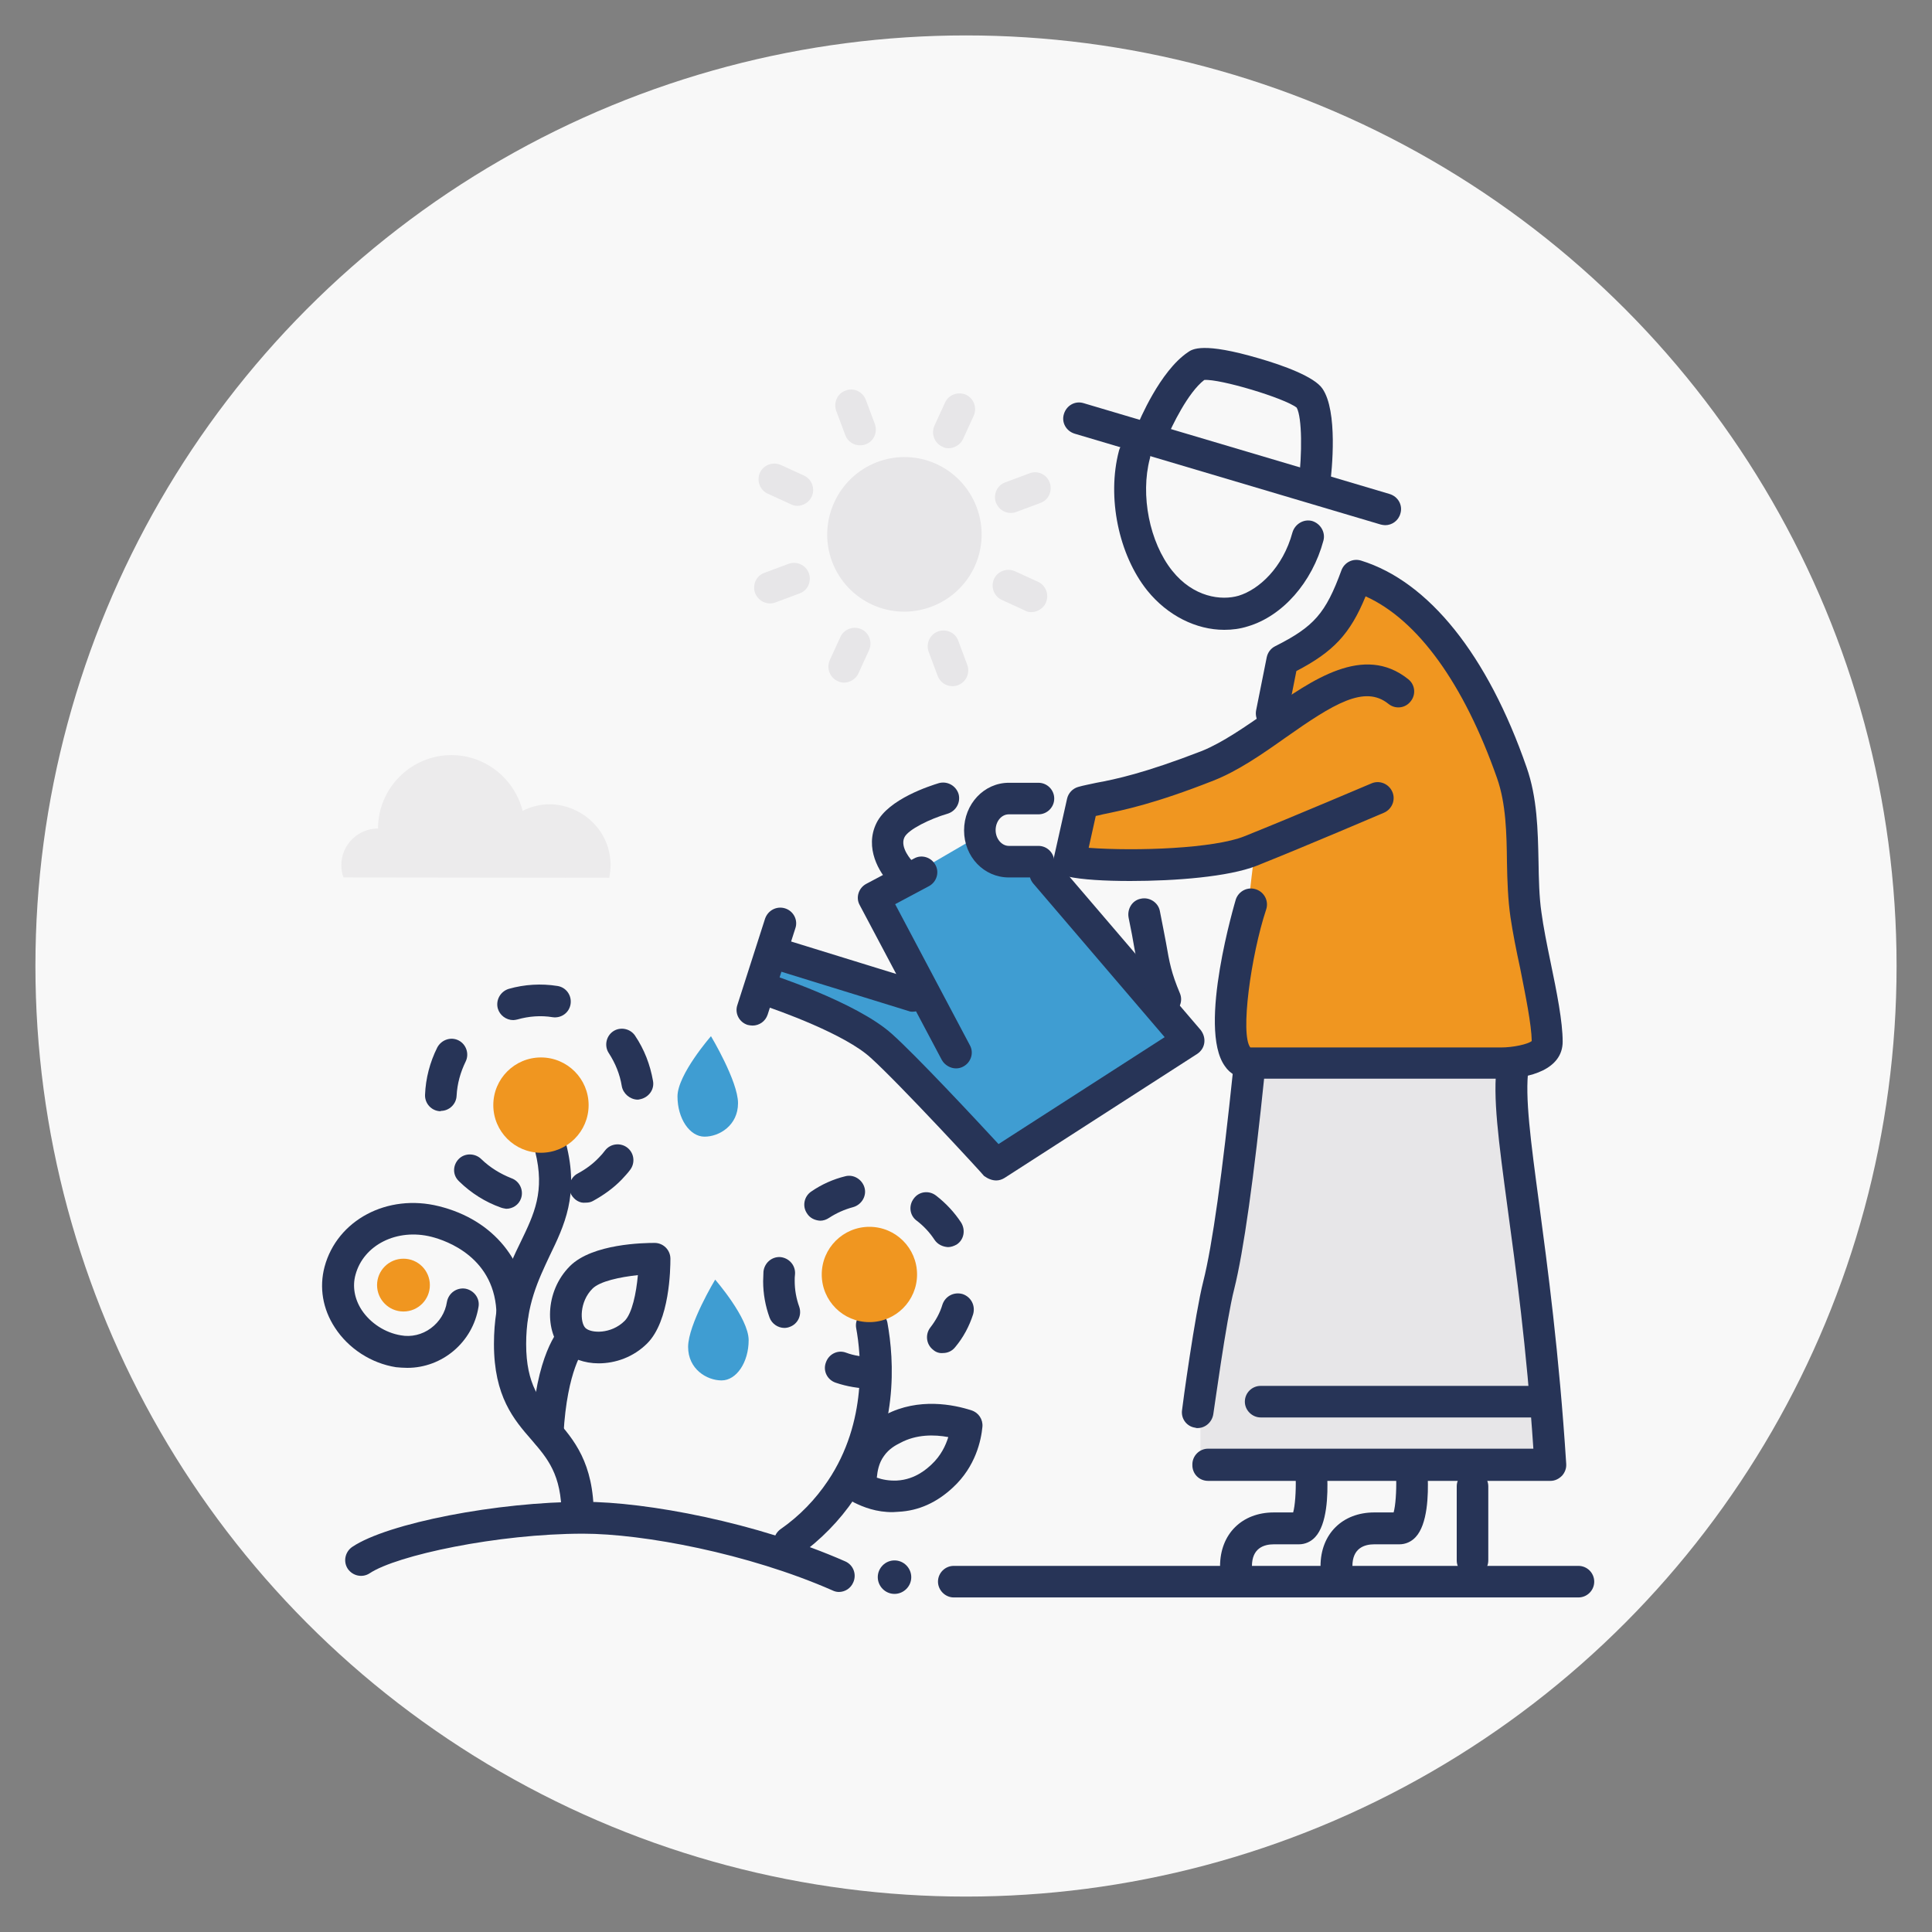 <?xml version="1.0" encoding="utf-8"?>
<!-- Generator: Adobe Illustrator 27.3.0, SVG Export Plug-In . SVG Version: 6.00 Build 0)  -->
<svg version="1.1" id="Layer_1" xmlns="http://www.w3.org/2000/svg" xmlns:xlink="http://www.w3.org/1999/xlink" x="0px" y="0px"
	 viewBox="0 0 600 600" style="enable-background:new 0 0 600 600;" xml:space="preserve">
<rect x="0" y="0" width="600" height="600" fill="#808080" stroke="none"/>
<style type="text/css">
	.st0{fill:#F8F8F8;}
	.st1{fill:#E7E6E8;}
	.st2{fill:#3F9DD2;}
	.st3{fill:#273457;}
	.st4{fill:#F09620;}
	.st5{fill:#ECEBEC;}
</style>
<circle id="Ellipse_5" class="st0" cx="300" cy="300" r="289"/>
<g>
	<polygon class="st1" points="392.9,332.6 465,330.9 472.1,379.5 479.3,452.7 372.8,451.2 372.8,433 	"/>
	<g>
		<path class="st2" d="M307.9,361.4c0,0-27.1-27.2-35.7-34.9c-10.3-9.3-33.8-18-33.8-18l4-11.3l42.4,12.4l-12.6-31.5l32.3-18.8
			l17.5,8.6l49.1,53.2L307.9,361.4z"/>
		<g>
			<path class="st3" d="M296.9,331.8c0.8,0,1.6-0.2,2.3-0.6c2.4-1.3,3.3-4.3,2-6.6l-23.2-43.8l10.5-5.6c2.4-1.3,3.3-4.3,2-6.6
				c-1.3-2.4-4.3-3.3-6.6-2l-14.9,7.9c-2.4,1.3-3.3,4.3-2,6.6l25.5,48.1C293.4,330.8,295.2,331.8,296.9,331.8z"/>
		</g>
		<g>
			<path class="st3" d="M309.4,366.6c0.9,0,1.8-0.3,2.6-0.8l59.8-38.5c1.2-0.8,2-2,2.2-3.4c0.2-1.4-0.2-2.8-1.1-4l-44.5-52
				c-1.8-2-4.9-2.3-7-0.5c-2,1.8-2.3,4.9-0.5,7l40.8,47.7l-51.6,33.2c-7.1-7.7-25.7-27.6-33.1-34.2c-11-9.9-37.8-18.6-38.9-18.9
				c-2.6-0.9-5.3,0.6-6.2,3.2c-0.9,2.6,0.6,5.4,3.2,6.2c7.2,2.3,27.5,9.7,35.3,16.9c8.7,7.8,35,36.3,35.2,36.7
				C306.7,366,308,366.6,309.4,366.6z"/>
		</g>
		<g>
			<path class="st3" d="M283.4,314.2c2.1,0,4.1-1.4,4.7-3.5c0.8-2.6-0.7-5.3-3.2-6.2l-42.1-13c-2.6-0.8-5.4,0.7-6.2,3.2
				c-0.8,2.6,0.7,5.3,3.2,6.2l42.1,13C282.4,314.1,282.8,314.2,283.4,314.2z"/>
		</g>
		<g>
			<path class="st3" d="M361.9,315.3c0.7,0,1.3-0.1,1.9-0.4c2.5-1.1,3.7-4,2.6-6.5c-2.6-6.2-3.2-9.3-4.3-15.7
				c-0.5-2.6-1.1-5.8-1.9-9.8c-0.5-2.6-3.2-4.4-5.9-3.8c-2.7,0.5-4.3,3.2-3.8,5.9c0.8,3.9,1.4,7,1.8,9.5c1.2,6.6,1.9,10.6,5,17.8
				C358.2,314.2,360,315.3,361.9,315.3z"/>
		</g>
		<g>
			<path class="st3" d="M233.7,318.5c2.1,0,4-1.3,4.7-3.4l8.6-26.8c0.9-2.6-0.6-5.4-3.2-6.2c-2.6-0.8-5.3,0.6-6.2,3.2l-8.6,26.8
				c-0.9,2.6,0.6,5.4,3.2,6.2C232.7,318.4,233.2,318.5,233.7,318.5z"/>
		</g>
		<path class="st4" d="M478.7,318.5c0,0,5.1,6-6.6,9.9s-82.4,2.6-86.3-1.3c-3.9-3.9,4.1-64.5,4.1-64.5c-3.3,0-41.7,3.9-55.9,3.3
			l3.3-16.5c10.8-1.6,46-19.8,55.9-23c3.3-6.6,4.1-10.1,6.6-23c9.9-3.3,17.6-11.5,23-26.3c20.9,8.8,36.2,34.6,45.9,61.9
			c5,14.2,4.6,27.3,6.7,40C476.9,288.1,478.7,312,478.7,318.5z"/>
		<g>
			<path class="st3" d="M383.9,491.3c2.7,0,4.9-2.2,4.9-4.9c0-5.6,3.7-6.8,6.8-6.8h7.8c1.9,0,3.7-0.8,5-2.2c3.8-4,4-13.3,3.8-18.6
				c-0.1-2.7-2.4-4.9-5.1-4.7c-2.7,0.1-4.8,2.4-4.7,5.1c0.1,4-0.2,8.4-0.8,10.5h-6c-9.9,0-16.7,6.7-16.7,16.7
				C379,489.1,381.1,491.3,383.9,491.3z"/>
		</g>
		<g>
			<path class="st3" d="M415.1,491.3c2.7,0,4.9-2.2,4.9-4.9c0-5.6,3.7-6.8,6.8-6.8h7.8c1.9,0,3.7-0.8,5-2.2c3.8-4,4-13.3,3.8-18.6
				c-0.1-2.7-2.4-4.9-5.1-4.7c-2.7,0.1-4.8,2.4-4.7,5.1c0.1,4-0.2,8.4-0.8,10.5h-6c-9.9,0-16.7,6.7-16.7,16.7
				C410.2,489.1,412.4,491.3,415.1,491.3z"/>
		</g>
		<g>
			<path class="st3" d="M351,273.6c14.1,0,30.5-1.3,39.2-4.7c16.3-6.5,39.3-16.4,39.6-16.5c2.5-1.1,3.7-4,2.6-6.5
				c-1.1-2.5-4-3.7-6.5-2.6c-0.3,0.1-23.2,9.9-39.4,16.4c-9.4,3.8-33.5,4.7-48.4,3.6l2.2-9.9c0.7-0.1,1.4-0.3,2.2-0.5
				c6.3-1.3,15.9-3.2,34.4-10.5c7.6-3,15.1-8.2,22.3-13.3c14.9-10.5,24.6-16.5,32-10.5c2.1,1.7,5.2,1.4,6.9-0.8
				c1.7-2.1,1.4-5.2-0.8-6.9c-13.8-11-29.8,0.2-43.8,10.1c-6.8,4.7-13.8,9.6-20.2,12.2c-17.8,6.9-26.8,8.8-32.8,9.9
				c-2.2,0.5-4,0.8-5.7,1.3c-1.7,0.5-3,1.9-3.4,3.6l-4.1,18.3c-0.3,1.3,0,2.8,0.8,3.9c0.8,1.1,2,1.9,3.4,2
				C336,273.2,343.2,273.6,351,273.6z"/>
		</g>
		<g>
			<path class="st3" d="M387.8,335h78.1c9.4,0,19.4-3,19.4-11.5c0-6.2-1.8-15.3-3.8-24.9c-1.1-5.3-2.2-10.8-2.8-15.3
				c-0.7-4.8-0.8-10.1-0.9-15.8c-0.2-9.7-0.4-19.8-3.7-29.2c-12.1-34.9-30.4-57.7-51.4-64.2c-2.6-0.8-5.2,0.6-6.1,3
				c-4.9,13.4-8.5,17.5-20.6,23.6c-1.4,0.7-2.3,2-2.6,3.4l-3.3,16.5c-0.5,2.7,1.2,5.3,3.9,5.8c2.6,0.5,5.3-1.2,5.8-3.9l2.8-14.1
				c11.5-6,16.7-11.5,21.5-23.2c16.2,7.3,30.5,27.1,40.8,56.4c2.8,7.9,3,17.2,3.1,26.2c0.1,5.7,0.3,11.6,1.1,17.1
				c0.7,4.7,1.8,10.3,3,15.8c1.7,8.6,3.5,17.4,3.6,22.6c-1.2,1-5.8,2-9.5,2h-77.9c-3.2-4,0.2-28.6,4.9-42.8c0.9-2.6-0.5-5.4-3.1-6.3
				c-2.6-0.9-5.4,0.5-6.3,3.1c-0.1,0.4-12,39.9-3.4,51.8C382,333.5,384.7,335,387.8,335z"/>
		</g>
		<g>
			<path class="st3" d="M375.2,459.9h106.3c1.4,0,2.6-0.6,3.6-1.6c0.9-1,1.4-2.3,1.3-3.7c-2.2-34.4-5.8-61.2-8.4-80.7
				c-2.6-19.4-4.5-33.4-3.3-42c0.4-2.7-1.5-5.2-4.2-5.6c-2.6-0.4-5.2,1.5-5.6,4.2c-1.4,10,0.5,23.8,3.3,44.7
				c2.5,18.4,5.9,43.2,8,74.7H375.2c-2.7,0-4.9,2.2-4.9,4.9C370.2,457.7,372.4,459.9,375.2,459.9z"/>
		</g>
		<g>
			<path class="st3" d="M371.9,443.5c2.4,0,4.5-1.8,4.9-4.3c0.1-0.3,4-29.2,6.5-38.9c2.9-11.6,6.1-34.3,9.5-67.4
				c0.3-2.7-1.7-5.1-4.4-5.4c-2.7-0.3-5.1,1.7-5.4,4.4c-3.4,32.7-6.5,54.9-9.3,66c-2.6,10.2-6.5,38.8-6.6,40
				c-0.4,2.7,1.5,5.2,4.2,5.5C371.4,443.5,371.6,443.5,371.9,443.5z"/>
		</g>
		<g>
			<path class="st3" d="M380.2,195.6c2.5,0,4.9-0.3,7.4-1.1c10.7-3.2,19.9-13.6,23.4-26.6c0.7-2.6-0.9-5.3-3.5-6.1
				c-2.6-0.7-5.3,0.9-6.1,3.5c-3,11.1-10.5,17.8-16.7,19.7c-5.4,1.6-14.1,0.5-20.7-7.8c-7-8.8-9.9-23.4-6.9-34.8
				c0.7-2.6-0.9-5.3-3.6-6s-5.3,0.9-6,3.6c-3.8,14.4-0.1,32.3,8.8,43.4C362.6,191.2,371.5,195.6,380.2,195.6z"/>
		</g>
		<g>
			<path class="st3" d="M313.3,272.5h9.2c2.7,0,4.9-2.2,4.9-4.9c0-2.7-2.2-4.9-4.9-4.9h-9.2c-2.2,0-4.1-2.2-4.1-4.9
				c0-2.7,1.8-4.9,4.1-4.9h9.2c2.7,0,4.9-2.2,4.9-4.9s-2.2-4.9-4.9-4.9h-9.2c-7.7,0-13.9,6.6-13.9,14.8S305.6,272.5,313.3,272.5z"/>
		</g>
		<g>
			<path class="st3" d="M457.3,489.5c2.7,0,4.9-2.2,4.9-4.9v-23c0-2.7-2.2-4.9-4.9-4.9s-4.9,2.2-4.9,4.9v23
				C452.4,487.3,454.6,489.5,457.3,489.5z"/>
		</g>
		<path class="st5" d="M106.7,272.5c-0.5-1.2-0.7-2.4-0.7-3.8c0-6.3,5.1-11.4,11.4-11.4c0-12.6,10.3-22.8,22.8-22.8
			c10.6,0,19.6,7.4,22.1,17.3c4.5-2.2,10-3,15.9-0.4c5.1,2.2,9.2,6.7,10.7,12.1c0.9,3.2,0.9,6.3,0.3,9.1L106.7,272.5L106.7,272.5z"
			/>
		<path class="st1" d="M258.4,174.4c4.7,12.4,18.4,18.7,30.9,14c12.4-4.7,18.7-18.4,14-30.9c-4.7-12.4-18.4-18.7-30.9-14
			C260.1,148.2,253.8,162,258.4,174.4z"/>
		<g>
			<path class="st1" d="M267.1,138.3c0.6,0,1.2-0.1,1.7-0.3c2.6-0.9,3.8-3.8,2.9-6.3l-2.8-7.5c-1-2.6-3.8-3.9-6.3-2.9
				c-2.6,0.9-3.8,3.8-2.9,6.3l2.8,7.5C263.2,137.1,265.1,138.3,267.1,138.3z"/>
		</g>
		<g>
			<path class="st1" d="M294.6,139.2c1.8,0,3.7-1.1,4.5-2.9l3.3-7.2c1.1-2.5,0-5.4-2.4-6.5c-2.5-1.1-5.4,0-6.5,2.4l-3.3,7.2
				c-1.1,2.5,0,5.4,2.4,6.5C293.3,139.1,293.9,139.2,294.6,139.2z"/>
		</g>
		<g>
			<path class="st1" d="M313.9,159.3c0.6,0,1.2-0.1,1.7-0.3l7.5-2.8c2.6-0.9,3.8-3.8,2.9-6.3c-0.9-2.6-3.8-3.9-6.3-2.9l-7.5,2.8
				c-2.6,0.9-3.8,3.8-2.9,6.3C310.1,158.1,311.9,159.3,313.9,159.3z"/>
		</g>
		<g>
			<path class="st1" d="M320.3,190.1c1.8,0,3.7-1.1,4.5-2.9c1.1-2.5,0-5.4-2.4-6.5l-7.2-3.3c-2.5-1.1-5.4,0-6.5,2.4
				c-1.1,2.5,0,5.4,2.4,6.5l7.2,3.3C318.9,190,319.6,190.1,320.3,190.1z"/>
		</g>
		<g>
			<path class="st1" d="M295.8,213.1c0.6,0,1.2-0.1,1.7-0.3c2.6-1,3.8-3.8,2.9-6.3l-2.8-7.5c-0.9-2.6-3.8-3.8-6.3-2.9
				c-2.6,1-3.8,3.8-2.9,6.3l2.8,7.5C291.9,211.8,293.7,213.1,295.8,213.1z"/>
		</g>
		<g>
			<path class="st1" d="M262.1,212c1.8,0,3.7-1.1,4.5-2.9l3.3-7.2c1.1-2.5,0-5.4-2.4-6.5c-2.5-1.1-5.4,0-6.5,2.4l-3.3,7.2
				c-1.1,2.5,0,5.4,2.4,6.5C260.7,211.8,261.4,212,262.1,212z"/>
		</g>
		<g>
			<path class="st1" d="M239.1,187.4c0.6,0,1.2-0.1,1.7-0.3l7.5-2.8c2.6-0.9,3.8-3.8,2.9-6.3c-1-2.6-3.8-3.8-6.3-2.9l-7.5,2.8
				c-2.6,0.9-3.8,3.8-2.9,6.3C235.3,186.2,237.2,187.4,239.1,187.4z"/>
		</g>
		<g>
			<path class="st1" d="M247.6,157.1c1.8,0,3.7-1.1,4.5-2.9c1.1-2.5,0-5.4-2.4-6.5l-7.2-3.3c-2.5-1.1-5.4,0-6.5,2.4
				c-1.1,2.5,0,5.4,2.4,6.5l7.2,3.3C246.2,156.9,246.9,157.1,247.6,157.1z"/>
		</g>
		<g>
			<path class="st3" d="M245.3,484c1,0,2-0.3,2.8-0.9c6.8-4.9,12.6-10.8,17.2-17.6c13.9-20.7,12.4-43.1,10.3-54.7
				c-0.5-2.7-3.1-4.4-5.7-4c-2.7,0.5-4.5,3-4,5.7c1.5,8.1,3.6,29-8.8,47.4c-3.9,5.8-8.8,10.9-14.7,15c-2.2,1.6-2.8,4.7-1.2,6.8
				C242.2,483.2,243.7,484,245.3,484z"/>
		</g>
		<g>
			<path class="st3" d="M265.2,466.6c-1.4-0.7-2.4-2.1-2.6-3.7c-0.5-3.5-0.6-10.2,3.7-16.3c3-4.3,6.9-6.3,8.8-7.3
				c10.2-5.3,21.1-3.1,26.6-1.3c2.2,0.7,3.6,2.8,3.4,5.1c-0.4,4.2-2.1,12.3-9.1,18.8c-5,4.7-10.7,7.3-17,7.6c-0.5,0-1.1,0.1-1.6,0.1
				C272.2,469.7,268,468,265.2,466.6z M279.6,448.1c-1.4,0.7-3.5,1.8-5.1,4.1c-1.6,2.2-2,4.7-2.2,6.7c1.7,0.6,3.8,1,6.2,0.9
				c5.9-0.3,9.6-3.9,10.8-5c2.9-2.7,4.4-5.9,5.2-8.5C290.2,445.5,284.6,445.4,279.6,448.1z"/>
		</g>
		<g>
			<path class="st3" d="M126.5,424.8c10.8,0,20.3-7.9,22.1-18.9c0.5-2.7-1.4-5.2-4.1-5.7c-2.7-0.4-5.2,1.4-5.7,4.1
				c-0.5,3.3-2.3,6.2-5,8.2c-2.7,2-6.1,2.8-9.3,2.2c-4.9-0.8-9.5-3.8-12.2-7.9c-2.2-3.4-2.9-7.3-1.9-10.9
				c2.5-9.3,12.9-14.5,23.6-11.8c4.7,1.2,20.1,6.5,20.2,24.5c0,2.7,2.2,4.9,4.9,4.9c2.8,0,4.9-2.2,4.9-4.9
				c-0.1-16.7-10.7-29.8-27.7-34c-16-4-31.6,4.3-35.5,18.8c-1.7,6.4-0.6,13.1,3.2,18.9c4.2,6.5,11.3,11.1,19,12.3
				C124.1,424.7,125.3,424.8,126.5,424.8z"/>
		</g>
		<g>
			<path class="st3" d="M179.5,475.5c2.7,0,4.9-2.2,4.9-4.9c0-16.3-6.2-23.5-11.7-29.8c-4.9-5.7-9.3-10.7-9.3-23.4
				c0-12.2,3.8-19.9,7.3-27.4c4.5-9.3,9.2-18.9,5.1-34.8c-0.7-2.6-3.3-4.2-6-3.6c-2.6,0.7-4.3,3.4-3.6,6c3.1,12.4-0.3,19.4-4.5,28.1
				c-3.9,8-8.3,17.2-8.3,31.7c0,16.3,6.2,23.5,11.7,29.8c4.9,5.7,9.3,10.7,9.3,23.4C174.6,473.3,176.8,475.5,179.5,475.5z"/>
		</g>
		<circle class="st4" cx="168" cy="343.2" r="14.8"/>
		<g>
			<path class="st3" d="M174.8,419.4c-5.5-5.5-5.8-18.2,2.2-26.2c7-7,23.1-7.2,26.3-7.2c2.7,0,4.9,2.2,4.9,4.9
				c0,3.2-0.2,19.3-7.2,26.3c-4.3,4.3-9.9,6.2-15.1,6.2C181.5,423.4,177.4,421.9,174.8,419.4z M184,400.2
				c-4.1,4.1-3.9,10.5-2.2,12.2c1.7,1.7,8,2,12.2-2.2c2.3-2.3,3.6-8.6,4.1-14.2C192.5,396.6,186.3,397.9,184,400.2z"/>
		</g>
		<circle class="st4" cx="125.3" cy="399.1" r="8.2"/>
		<g>
			<path class="st3" d="M170.1,450.1c2.6,0,4.8-2,4.9-4.7c1.1-20.1,6.4-26.4,6.4-26.5c1.8-2,1.6-5.1-0.3-6.9c-2-1.8-4.9-1.8-6.8,0.1
				c-0.8,0.8-8,8.6-9.2,32.9c-0.1,2.7,2,5.1,4.7,5.2C169.9,450.1,170.1,450.1,170.1,450.1z"/>
		</g>
		<g>
			<path class="st3" d="M155.5,375c-4.8-1.7-9.2-4.5-12.8-8c0,0-0.3-0.3-0.3-0.3c-1.9-1.9-1.8-4.9,0.1-6.8c1.9-1.9,5.1-1.8,7,0.1
				c2.7,2.6,5.8,4.5,9.3,5.9c2.6,0.9,3.9,3.8,3,6.3c-0.7,2-2.6,3.2-4.6,3.2C156.6,375.3,156,375.2,155.5,375z M177.4,371
				c-1.3-2.4-0.3-5.4,2.1-6.6c2.4-1.3,4.6-2.9,6.5-4.9c0.7-0.7,1.3-1.4,1.9-2.2c1.7-2.2,4.8-2.5,6.9-0.9c2.2,1.7,2.5,4.8,0.9,6.9
				c-0.8,1.1-1.7,2-2.6,3c-2.6,2.7-5.7,4.9-9,6.7c-0.7,0.4-1.5,0.5-2.3,0.5C180.1,373.7,178.4,372.7,177.4,371z M136.7,345.1
				c-2.7-0.1-4.8-2.4-4.7-5.1c0.2-5.1,1.5-10.1,3.8-14.7c1.3-2.4,4.2-3.4,6.6-2.2s3.4,4.2,2.2,6.6c-1.6,3.3-2.6,6.8-2.8,10.6
				c-0.1,2.6-2.3,4.7-4.9,4.7C136.9,345.1,136.8,345.1,136.7,345.1z M193.1,337.3c-0.6-3.7-2-7.1-4-10.2c-1.5-2.2-0.9-5.3,1.3-6.8
				s5.3-0.9,6.8,1.3c2.9,4.3,4.7,9,5.6,14.1c0.5,2.7-1.4,5.2-4.1,5.7c-0.3,0.1-0.5,0.1-0.8,0.1C195.6,341.4,193.5,339.6,193.1,337.3
				z M154.6,313.2c-0.7-2.6,0.8-5.3,3.4-6.1c4.9-1.4,10.1-1.7,15.1-0.9c2.7,0.4,4.5,2.9,4.1,5.6c-0.4,2.7-2.9,4.5-5.6,4.1
				c-3.6-0.6-7.4-0.3-10.9,0.7c-0.5,0.1-0.9,0.2-1.3,0.2C157.2,316.8,155.2,315.3,154.6,313.2z"/>
		</g>
		<ellipse class="st4" cx="270" cy="395.8" rx="14.8" ry="14.8"/>
		<g>
			<path class="st3" d="M259.5,429.4c-2.6-0.9-4-3.7-3-6.3c0.9-2.6,3.7-4,6.3-3c2.4,0.9,5,1.3,8,1.3c2.6,0,5,2.1,5.1,4.8
				c0.1,2.7-2.1,5-4.8,5.1h-0.5C266.7,431.2,263,430.6,259.5,429.4z M289.8,419.2c-2.2-1.7-2.5-4.8-0.9-6.9c1.7-2.2,3-4.5,3.8-7.2
				c0.9-2.6,3.6-4,6.3-3.2c2.6,0.9,4,3.6,3.2,6.3c-1.2,3.7-3,7.1-5.5,10.1c-1,1.3-2.4,1.9-3.9,1.9
				C291.8,420.3,290.7,420,289.8,419.2z M239,409.2c-1.3-3.6-2-7.4-2-11.3c0-1,0.1-2,0.1-3c0.3-2.7,2.6-4.7,5.3-4.5
				c2.7,0.3,4.7,2.6,4.5,5.3c-0.1,0.7-0.1,1.4-0.1,2.1c0,2.8,0.5,5.5,1.4,8c0.9,2.6-0.4,5.4-3,6.3c-0.5,0.2-1.1,0.3-1.6,0.3
				C241.6,412.4,239.7,411.1,239,409.2z M290.2,385c-1.5-2.3-3.4-4.3-5.5-5.9c-2.2-1.6-2.6-4.7-0.9-6.9c1.6-2.2,4.7-2.6,6.9-0.9
				c3.1,2.4,5.7,5.2,7.8,8.4c1.4,2.3,0.9,5.3-1.4,6.8c-0.9,0.5-1.8,0.8-2.7,0.8C292.8,387.2,291.2,386.5,290.2,385z M250.6,376.8
				c-1.5-2.2-0.9-5.3,1.4-6.8c3.2-2.2,6.8-3.8,10.5-4.7c2.6-0.7,5.3,1,6,3.6c0.7,2.6-1,5.3-3.6,6c-2.6,0.7-5.1,1.8-7.4,3.3
				c-0.9,0.6-1.8,0.9-2.8,0.9C253.1,379,251.5,378.3,250.6,376.8z"/>
		</g>
		<g>
			<path class="st3" d="M260.5,494.4c1.9,0,3.7-1.1,4.5-3c1.1-2.5,0-5.4-2.5-6.5c-27.5-12.1-61.7-18.5-81.3-18.5
				c-26.6,0-60.8,6.6-71.8,14c-2.2,1.5-2.9,4.5-1.4,6.8c1.5,2.2,4.5,2.9,6.8,1.4c8.4-5.6,39.8-12.3,66.3-12.3
				c18.6,0,51.2,6.1,77.4,17.6C259.1,494.2,259.8,494.4,260.5,494.4z"/>
		</g>
		<g>
			<path class="st3" d="M296.2,496.1h194c2.7,0,4.9-2.2,4.9-4.9c0-2.7-2.2-4.9-4.9-4.9h-194c-2.7,0-4.9,2.2-4.9,4.9
				C291.3,493.8,293.5,496.1,296.2,496.1z"/>
		</g>
		<path class="st3" d="M277.8,484.6c2.9,0,5.2,2.4,5.2,5.2c0,2.9-2.4,5.2-5.2,5.2c-2.9,0-5.2-2.4-5.2-5.2S274.9,484.6,277.8,484.6z"
			/>
		<path class="st2" d="M229.2,342.6c0,6.9-5.8,10.4-10.4,10.4c-4.6,0-8.4-5.6-8.4-12.5c0-6.8,10.4-18.7,10.4-18.7
			S229.2,335.8,229.2,342.6z"/>
		<path class="st2" d="M213.7,418.3c0,6.9,5.8,10.4,10.4,10.4c4.6,0,8.4-5.6,8.4-12.5s-10.4-18.8-10.4-18.8S213.7,411.3,213.7,418.3
			z"/>
		<g>
			<path class="st3" d="M279.8,275.8c1.3,0,2.5-0.5,3.5-1.4c1.9-1.9,1.9-5.1,0-7c0,0-4-4.2-2.4-7.4c1.2-2.4,7.9-5.7,13.4-7.3
				c2.6-0.8,4.1-3.5,3.4-6.1c-0.8-2.6-3.5-4.1-6.1-3.4c-2.6,0.8-15.7,4.9-19.4,12.4c-3.8,7.7,0.9,15.5,4.2,18.8
				C277.3,275.3,278.5,275.8,279.8,275.8z"/>
		</g>
		<g>
			<path class="st3" d="M391.5,440.2H477c2.7,0,4.9-2.2,4.9-4.9s-2.2-4.9-4.9-4.9h-85.5c-2.7,0-4.9,2.2-4.9,4.9
				S388.9,440.2,391.5,440.2z"/>
		</g>
		<g>
			<path class="st3" d="M407.6,155.5c-2.7-0.3-4.6-2.8-4.3-5.5c1.1-9,1.1-20.3-0.6-23.4c-3.8-3-23.9-9-28.7-8.6
				c-5.1,3.9-10.1,14.4-11.7,18.2c-1.1,2.5-3.9,3.8-6.5,2.7c-2.5-1.1-3.8-3.9-2.7-6.5c0.7-1.7,7.1-17.1,15.8-23
				c1.4-1,4.7-3.2,22.1,1.9c7.6,2.2,17.2,5.7,19.7,9.4c4.8,7,3,25.1,2.3,30.4c-0.3,2.5-2.4,4.3-4.9,4.3
				C408,155.6,407.8,155.6,407.6,155.5z"/>
		</g>
		<g>
			<path class="st3" d="M430.2,163.1c2.1,0,4.1-1.4,4.7-3.6c0.8-2.6-0.7-5.3-3.4-6.1l-95-28.2c-2.6-0.8-5.3,0.7-6.1,3.4
				c-0.8,2.6,0.7,5.3,3.4,6.1l95,28.2C429.3,163,429.7,163.1,430.2,163.1z"/>
		</g>
	</g>
</g>
</svg>

